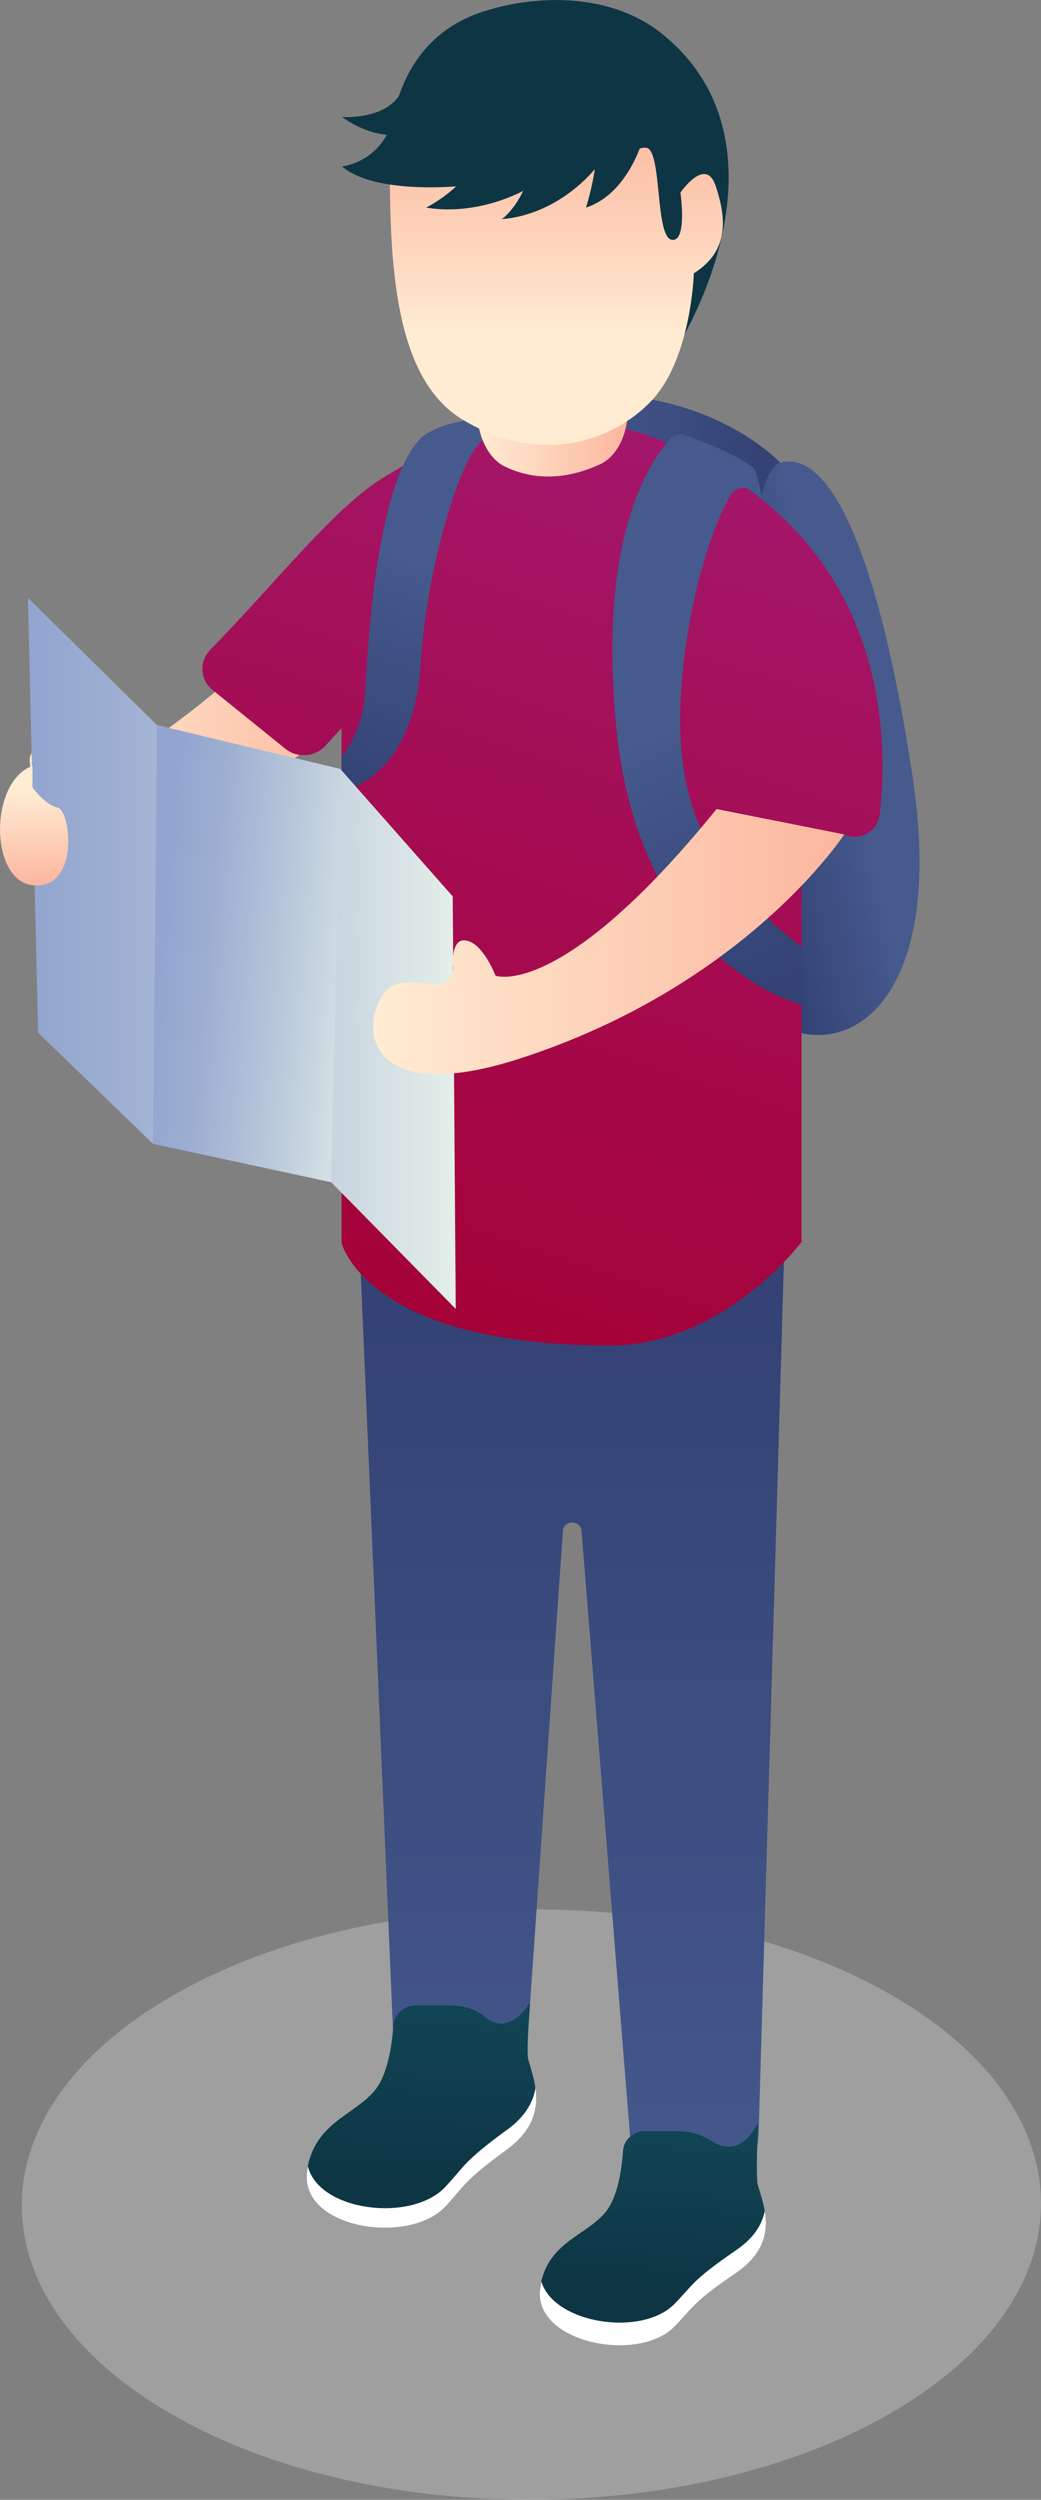 <?xml version="1.0" encoding="UTF-8"?><svg xmlns="http://www.w3.org/2000/svg" xmlns:xlink="http://www.w3.org/1999/xlink" viewBox="0 0 93.08 223.49"><rect x="0" y="0" width="93.08" height="223.49" fill="#808080" stroke="none"/><defs><style>.cls-1{mix-blend-mode:multiply;opacity:.4;}.cls-2{fill:#ccc;}.cls-2,.cls-3,.cls-4,.cls-5,.cls-6,.cls-7,.cls-8,.cls-9,.cls-10,.cls-11,.cls-12,.cls-13,.cls-14,.cls-15,.cls-16,.cls-17,.cls-18,.cls-19{stroke-width:0px;}.cls-3{fill:url(#Degradado_sin_nombre_17);}.cls-4{fill:url(#Degradado_sin_nombre_10-4);}.cls-5{fill:url(#Degradado_sin_nombre_71-2);}.cls-6{fill:url(#linear-gradient);}.cls-7{fill:url(#Degradado_sin_nombre_10-3);}.cls-8{fill:url(#Degradado_sin_nombre_71-4);}.cls-20{isolation:isolate;}.cls-9{fill:url(#Degradado_sin_nombre_71);}.cls-10{fill:url(#Degradado_sin_nombre_10-5);}.cls-11{fill:url(#Degradado_sin_nombre_10-2);}.cls-12{fill:url(#Degradado_sin_nombre_39);}.cls-13{fill:url(#Degradado_sin_nombre_17-2);}.cls-14{fill:#0d3544;}.cls-15{fill:url(#Degradado_sin_nombre_39-2);}.cls-16{fill:#fff;}.cls-17{fill:url(#Degradado_sin_nombre_10);}.cls-18{fill:url(#Degradado_sin_nombre_71-3);}.cls-19{fill:url(#Degradado_sin_nombre_71-5);}</style><linearGradient id="Degradado_sin_nombre_71" x1="63.05" y1="64.44" x2="45.86" y2="61.03" gradientUnits="userSpaceOnUse"><stop offset="0" stop-color="#344275"/><stop offset=".13" stop-color="#364578"/><stop offset="1" stop-color="#465a8d"/></linearGradient><linearGradient id="Degradado_sin_nombre_71-2" x1="66.18" y1="68.25" x2="75.6" y2="66.07" xlink:href="#Degradado_sin_nombre_71"/><linearGradient id="Degradado_sin_nombre_10" x1="2.66" y1="66.89" x2="33.57" y2="66.89" gradientUnits="userSpaceOnUse"><stop offset="0" stop-color="#ffecd2"/><stop offset="1" stop-color="#fcb69f"/></linearGradient><linearGradient id="Degradado_sin_nombre_71-3" x1="51.1" y1="117.15" x2="51.1" y2="199.94" xlink:href="#Degradado_sin_nombre_71"/><linearGradient id="linear-gradient" x1="63.13" y1="29.34" x2="33.05" y2="121.49" gradientUnits="userSpaceOnUse"><stop offset="0" stop-color="#a41971"/><stop offset="1" stop-color="#a50034"/></linearGradient><linearGradient id="Degradado_sin_nombre_71-4" x1="29.93" y1="70.43" x2="37.3" y2="50.37" xlink:href="#Degradado_sin_nombre_71"/><linearGradient id="Degradado_sin_nombre_10-2" x1="42.66" y1="28.73" x2="56.13" y2="28.73" xlink:href="#Degradado_sin_nombre_10"/><linearGradient id="Degradado_sin_nombre_10-3" x1="49.75" y1="30.11" x2="49.75" y2="10.28" xlink:href="#Degradado_sin_nombre_10"/><linearGradient id="Degradado_sin_nombre_39" x1="38.24" y1="180.3" x2="37.45" y2="195.46" gradientUnits="userSpaceOnUse"><stop offset="0" stop-color="#114454"/><stop offset="1" stop-color="#0d3544"/></linearGradient><linearGradient id="Degradado_sin_nombre_39-2" x1="59.11" y1="191.23" x2="58.16" y2="204.8" xlink:href="#Degradado_sin_nombre_39"/><linearGradient id="Degradado_sin_nombre_17" x1="2.5" y1="85.23" x2="40.75" y2="85.23" gradientUnits="userSpaceOnUse"><stop offset="0" stop-color="#93a5cf"/><stop offset=".22" stop-color="#9eafd2"/><stop offset=".6" stop-color="#bdcbdc"/><stop offset="1" stop-color="#e4efe9"/></linearGradient><linearGradient id="Degradado_sin_nombre_17-2" x1="14.42" y1="84.62" x2="34.47" y2="86.36" xlink:href="#Degradado_sin_nombre_17"/><linearGradient id="Degradado_sin_nombre_71-5" x1="74.92" y1="85.94" x2="64.42" y2="63.02" xlink:href="#Degradado_sin_nombre_71"/><linearGradient id="Degradado_sin_nombre_10-4" x1="33.36" y1="84.18" x2="75.49" y2="84.18" xlink:href="#Degradado_sin_nombre_10"/><linearGradient id="Degradado_sin_nombre_10-5" x1="2.9" y1="70.73" x2="3.22" y2="79.16" xlink:href="#Degradado_sin_nombre_10"/></defs><g class="cls-20"><g id="Layer_2"><g id="OBJECTS"><path class="cls-9" d="M69.75,41.35s-9.86-10.59-28.35-3.81c0,0-10.39,43.31.47,49.01,10.86,5.7,29.79,5.39,29.79,5.39l-1.92-50.59Z"/><path class="cls-5" d="M70.3,91.91c6.02,2.66,14.26-2.95,11.29-22.53-2.97-19.59-7.29-29.28-11.83-28.02-4.54,1.26-5.84,47.73.54,50.56Z"/><g class="cls-1"><path class="cls-2" d="M15.42,178.42c17.84-10.3,46.67-10.3,64.43.02,17.72,10.3,17.63,27-.21,37.3-17.88,10.32-46.71,10.32-64.43.02-17.76-10.32-17.67-27.02.21-37.34"/></g><path class="cls-17" d="M33.57,61.4s-7.56,9.74-25.57,15c-3.68,1.08-5.5-5.6-4.53-5.75,0,0-1.99-3.89.25-3.56,1.39.21,2.44,2.77,2.44,2.77,0,0,5.14-.43,18.33-12.6l9.08,4.14Z"/><path class="cls-18" d="M31.91,105.69l3.21,75.37c.04,1.55.78,3.34,2.68,4,1.54.53,3.09.88,5.06.31,3.71-1.08,4.4-4.32,4.4-4.32l3.07-44.16c.07-1.03,1.59-1.04,1.67,0l4.43,55.28c.11,1.42.95,2.69,2.23,3.32,1.48.73,3.1.95,5.76.34,1.86-.42,2.4-1.56,3-2.74.26-.51.38-1.72.41-2.29l2.47-85.18s-30.58-4.38-38.38.08Z"/><path class="cls-6" d="M66.76,43.61c-15.8-11.29-27.45-3.92-32.33-1.01-4.43,2.64-9.5,9.21-15.63,15.5-1,1.02-.93,2.67.19,3.57l6.51,5.26c1.09.88,2.67.76,3.61-.27l1.43-1.56v46.02s2.22,9.17,23.99,9.17c10.22,0,17.14-9.26,17.14-9.26v-37.18l3.82.75c1.39.63,2.99-.26,3.17-1.78.77-6.73.45-20.39-11.9-29.2Z"/><path class="cls-8" d="M38.26,38.71c1.51-.89,4.6-1.75,6.41-.52,0,0-1.39.64-2.41,2.25-1.59,2.52-4.14,10.77-4.65,18.94-.64,10.31-7.07,11.39-7.07,11.39v-3.16s1.93-2.08,2.12-5.82c.95-18.66,4.19-22.26,5.59-23.09Z"/><path class="cls-11" d="M44.76,15.83c1.97-.94,5.21-1.7,9.29.2,1.25.58,2.08,2.32,2.08,4.23v16.4c0,2.21-.99,4.15-2.44,4.83-2.09.98-5.27,1.81-8.55.22-1.49-.72-2.48-2.77-2.48-5.05v-16.57c0-1.93.84-3.66,2.1-4.26Z"/><path class="cls-14" d="M34.85,14.22s-.7-10.01,8.02-13.07c4.28-1.5,11.39-2.12,16.38,1.92,8.66,7,6.55,18.67,1.56,27.56-4.48,7.97-25.97-16.4-25.97-16.4Z"/><path class="cls-7" d="M34.85,14.22c0,9,.29,19.59,6.55,23.32,6.93,4.13,13.37,1.93,16.82-1.68,3.6-3.76,3.82-11.43,3.82-11.43,3.27-2.04,2.85-5.11,1.95-7.81-.9-2.7-3.15.6-3.15.6,0,0,.65,4.51-.8,4.21-1.46-.3-.85-7.86-2.2-8.21-1.35-.35-6.19,3.68-11.92,3.9-6.48.26-11.07-2.9-11.07-2.9Z"/><path class="cls-14" d="M53.26,12.48c.34,2.31-.86,6.08-.86,6.08,4.11-1.37,5.3-6.85,5.3-6.85,0,0-4.79-1.54-4.45.77Z"/><path class="cls-14" d="M44.89,19.59c5.15-.43,8.29-4.47,8.29-4.47,0,0-5.06-3.14-5.74,0-.16.75-.4,1.39-.65,1.94-.19-2.14-4.74-2.17-4.74-2.17-.22.58-.63,1.13-1.11,1.61,2.04-4.41-3.27-6.03-5.07-6.45l.27-2.64c-.68,3.39-5.56,3.05-5.56,3.05,1.62,1.15,3.07,1.5,4,1.6-1.39,2.56-4,2.82-4,2.82,2.72,2.33,9.36,1.85,10.2,1.78-1.18,1.14-2.67,1.9-2.67,1.9,4.6.77,8.63-1.47,8.67-1.5-.82,1.75-1.9,2.53-1.9,2.53Z"/><path class="cls-12" d="M40.12,179.29c1.15,0,2.33.25,3.17.97,2.35,2.03,4.2-1.36,4.11-1.3,0,0-.36,4.48-.16,5.19.54,1.93,1.93,5.19-1.91,8.01-3.92,2.87-3.74,3.2-5.49,5.08-3.33,3.6-13.19,1.97-12.39-3.21.67-4.26,4.2-4.9,6.06-7.14,1.17-1.41,1.54-4.08,1.66-5.8.06-.95.88-1.72,1.89-1.8h3.05Z"/><path class="cls-16" d="M45.33,190.41c-3.92,2.87-3.74,3.2-5.49,5.08-3.01,3.25-11.33,2.22-12.31-1.82-.02.12-.05.23-.07.36-.81,5.18,9.06,6.8,12.39,3.21,1.74-1.88,1.57-2.21,5.49-5.08,2.46-1.81,2.77-3.79,2.54-5.5-.2,1.24-.88,2.54-2.54,3.75Z"/><path class="cls-15" d="M60.59,190.53c1.14,0,2.25.34,3.17.96.62.42,2.54,1.23,4.02-1.72,0,0-.22,4.87-.02,5.57.55,1.91,1.98,5.16-1.95,7.84-3.94,2.7-3.77,3.02-5.51,4.8-3.29,3.36-12.78,1.42-12.01-3.47.63-4.03,4.01-4.57,5.81-6.69,1.14-1.34,1.5-3.91,1.61-5.57.06-.91.86-1.66,1.85-1.73h3.02Z"/><polygon class="cls-3" points="3.41 92.33 2.5 53.45 14.04 64.83 30.43 68.75 40.48 80.14 40.75 117.02 29.61 105.69 13.67 102.25 3.41 92.33"/><polygon class="cls-13" points="14.04 64.83 30.43 68.75 29.61 105.69 13.67 102.25 14.04 64.83"/><path class="cls-19" d="M61.2,38.89c1.3.45,4.12,1.51,5.93,2.74.2.13.34.33.42.55.19.53.52,1.56.49,2.39,0,0-.43-.34-.94-.72-.55-.41-1.32-.27-1.69.3-1.61,2.51-4.01,9.61-4.52,17.78-.64,10.31,2.62,16.46,10.79,22.73v5.15s-14.41-3.45-16.55-24.57c-1.7-16.81,2.76-23.81,4.85-26.05.31-.34.8-.45,1.23-.3Z"/><path class="cls-16" d="M65.82,201.17c-3.94,2.7-3.77,3.02-5.51,4.8-2.93,2.99-10.77,1.77-11.9-1.99-.04.17-.08.35-.11.54-.77,4.89,8.73,6.83,12.01,3.47,1.74-1.78,1.56-2.1,5.51-4.8,2.6-1.78,2.85-3.81,2.56-5.53-.23,1.18-.93,2.39-2.56,3.51Z"/><path class="cls-4" d="M75.49,74.59s-8.77,13.52-29.08,20.07c-13.2,4.25-14.5-2.46-12.04-5.94.84-1.18,2.5-.94,4.6-.73.99.1,1.79-.83,1.53-1.79,0,0-.16-2.2,1.04-2.13,1.6.09,2.77,3.16,2.77,3.16,0,0,5.87,2.24,19.76-14.9l11.42,2.27Z"/><path class="cls-10" d="M2.9,70.4s1.12,1.56,2.26,1.8c1.14.24,1.99,7.14-2.06,6.96-4.05-.18-4.14-9.26-.2-10.69v1.94Z"/></g></g></g></svg>